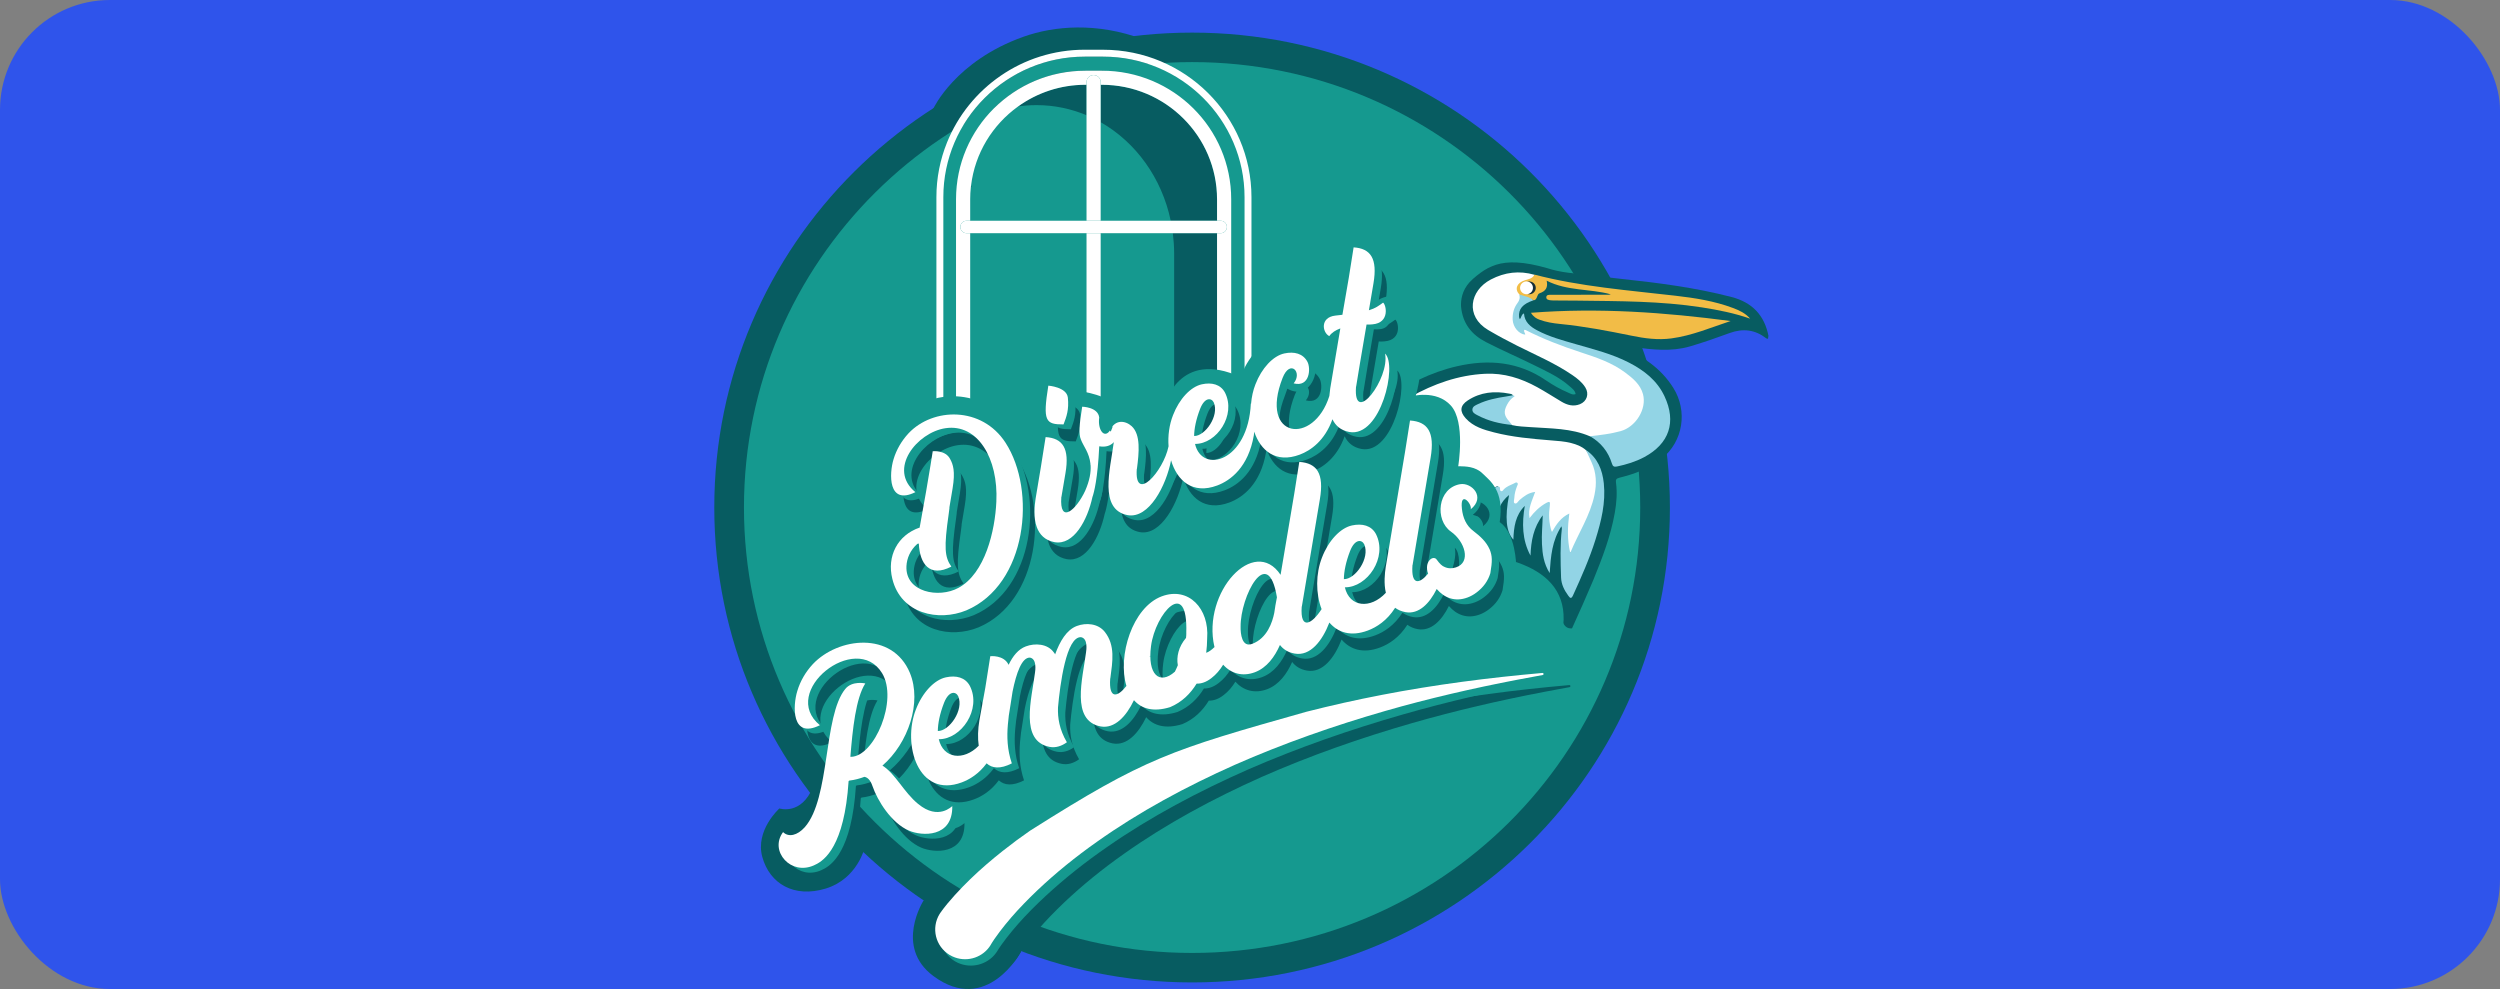 <svg width="182" height="72" viewBox="0 0 182 72" fill="none" xmlns="http://www.w3.org/2000/svg">
<rect x="0" y="0" width="182" height="72" fill="#808080" stroke="none"/>
<rect width="182" height="72" rx="8" fill="#2F54EB"/>
<path d="M86.784 71.521C105.995 71.521 121.569 56.042 121.569 36.947C121.569 17.853 105.995 2.374 86.784 2.374C67.573 2.374 52 17.853 52 36.947C52 56.042 67.573 71.521 86.784 71.521Z" fill="#075C61"/>
<path d="M67.948 7.904C67.948 7.904 69.539 4.439 74.516 2.672C76.745 1.881 79.849 1.612 83.192 2.852L83.48 3.893L67.948 8.679" fill="#075C61"/>
<path d="M62.962 61.682C62.962 61.682 62.429 63.978 60.118 64.685C57.807 65.392 56.029 64.332 55.496 62.388C54.963 60.445 56.74 58.855 56.74 58.855C56.74 58.855 58.34 59.385 59.186 57.288C59.771 55.837 62.962 61.682 62.962 61.682Z" fill="#075C61"/>
<path d="M86.784 69.374C104.802 69.374 119.409 54.856 119.409 36.947C119.409 19.038 104.802 4.52 86.784 4.52C68.766 4.52 54.16 19.038 54.16 36.947C54.16 54.856 68.766 69.374 86.784 69.374Z" fill="#15998F"/>
<path d="M70.691 13.518C70.687 13.554 70.68 13.589 70.677 13.624C70.696 13.601 70.714 13.58 70.733 13.557C70.717 13.543 70.705 13.531 70.689 13.517L70.691 13.518Z" fill="#075C61"/>
<path d="M68.149 26.203C68.149 26.203 68.161 26.203 68.168 26.203V14.497C68.158 14.688 68.153 14.88 68.151 15.073C68.151 15.098 68.149 15.122 68.149 15.147V26.203Z" fill="#15998F"/>
<path d="M80.309 4.123H78.969C73.293 4.123 68.675 8.713 68.675 14.354V26.271C68.999 26.332 69.599 14.508 69.599 14.508C69.599 9.338 73.816 5.147 79.017 5.147H80.215C85.416 5.147 89.632 9.338 89.632 14.508V15.946V23.232C90.002 23.368 90.327 23.562 90.603 23.81V20.244C90.596 20.235 90.588 20.227 90.583 20.218C90.196 19.663 89.909 19.062 89.757 18.4C89.719 18.237 89.728 18.167 89.924 18.142C90.149 18.114 90.377 18.085 90.603 18.057V14.356C90.603 8.714 85.985 4.124 80.309 4.124V4.123Z" fill="#15998F"/>
<path d="M91.107 14.497V17.99H91.127V15.145C91.127 14.928 91.12 14.711 91.107 14.497Z" fill="#15998F"/>
<path d="M91.107 19.426V19.435C91.115 19.446 91.122 19.454 91.127 19.463V19.456C91.12 19.446 91.113 19.437 91.107 19.426Z" fill="#15998F"/>
<path d="M80.309 3.619H78.969C74.429 3.619 70.538 6.419 68.943 10.372C68.446 11.603 68.17 12.946 68.17 14.354V33.272H68.675V14.354C68.675 8.713 73.293 4.123 78.969 4.123H80.309C85.984 4.123 90.603 8.713 90.603 14.354V33.272C90.603 33.272 91.047 33.267 91.107 33.272V14.354C91.107 8.435 86.264 3.621 80.311 3.621L80.309 3.619Z" fill="white"/>
<path d="M75.462 7.653C76.745 7.653 77.972 7.916 79.099 8.389V6.17H79.015C77.186 6.17 75.492 6.757 74.112 7.75C74.553 7.686 75.003 7.653 75.462 7.653Z" fill="#075C61"/>
<path d="M85.231 16.071H88.599V14.508C88.599 9.912 84.838 6.172 80.213 6.172H80.129V8.898C82.682 10.351 84.579 12.955 85.229 16.071H85.231Z" fill="#075C61"/>
<path d="M88.599 16.977H85.382C85.442 17.46 85.478 17.951 85.478 18.451V33.27C85.478 33.27 88.493 33.264 88.599 33.27V16.977Z" fill="#075C61"/>
<path d="M70.63 33.272V16.978H70.369C70.117 16.978 69.912 16.774 69.912 16.523C69.912 16.273 70.117 16.07 70.369 16.07H70.63V14.506C70.63 14.207 70.646 13.914 70.678 13.624C70.682 13.589 70.687 13.554 70.692 13.518C70.975 11.149 72.26 9.084 74.114 7.752C75.494 6.759 77.188 6.172 79.017 6.172H79.1V5.976C79.1 5.693 79.331 5.464 79.616 5.464C79.9 5.464 80.131 5.693 80.131 5.976V6.172H80.215C84.838 6.172 88.601 9.911 88.601 14.508V16.071H88.862C89.115 16.071 89.319 16.274 89.319 16.525C89.319 16.776 89.115 16.979 88.862 16.979H88.601V33.274H89.632V14.508C89.632 9.338 85.416 5.147 80.215 5.147H79.017C73.816 5.147 69.599 9.338 69.599 14.508V33.272H70.63Z" fill="white"/>
<path d="M79.099 16.071H80.129V5.976C80.129 5.693 79.898 5.464 79.614 5.464C79.33 5.464 79.099 5.693 79.099 5.976V16.071Z" fill="white"/>
<path d="M80.129 16.977H79.099V33.272H80.129V16.977Z" fill="white"/>
<path d="M74.688 16.978H88.862C89.115 16.978 89.319 16.774 89.319 16.523C89.319 16.273 89.115 16.07 88.862 16.07H70.369C70.117 16.07 69.912 16.273 69.912 16.523C69.912 16.774 70.117 16.978 70.369 16.978H74.688Z" fill="white"/>
<path d="M66.325 29.857C66.325 29.857 68.673 27.855 71.949 29.486C75.225 31.117 74.998 31.424 74.998 31.424L78.295 28.428C78.295 28.428 80.168 28.601 81.164 29.417C82.159 30.233 84.783 29.486 84.783 29.486C84.783 29.486 85.848 25.38 90.313 27.454C90.313 27.454 91.314 24.338 93.845 24.636C96.376 24.935 91.395 38.32 91.395 38.32L60.568 42.749L66.322 29.857H66.325Z" fill="#15998F"/>
<path d="M126.061 21.624C123.419 20.935 120.719 20.592 118.01 20.301C116.734 20.163 115.459 20.015 114.187 19.857C113.901 19.822 113.618 19.774 113.334 19.711C113.207 19.686 113.085 19.656 112.969 19.621C112.95 19.615 112.932 19.61 112.912 19.603C112.827 19.58 112.742 19.553 112.655 19.527C110.898 19.022 109.773 19.006 108.913 19.274C108.707 19.343 108.508 19.426 108.316 19.523C107.925 19.73 107.58 19.999 107.23 20.304C107.187 20.347 107.144 20.389 107.102 20.433C107.07 20.467 107.036 20.499 106.998 20.529C106.423 21.158 106.341 21.859 106.364 22.31C106.474 23.561 107.15 24.375 108.182 24.905C109.323 25.492 110.504 26.002 111.656 26.571C112.573 27.023 113.511 27.446 114.288 28.136C114.457 28.287 114.661 28.421 114.706 28.688C114.491 28.771 114.322 28.651 114.151 28.578C113.589 28.338 113.056 28.038 112.553 27.695C110.557 26.329 108.383 26.135 106.071 26.663C104.145 27.103 102.425 27.995 100.8 29.09C99.04 30.276 97.325 31.527 95.571 32.719L95.549 32.735C92.376 35.081 89.735 36.405 87.936 37.133C87.545 37.299 87.149 37.454 86.745 37.596C86.553 37.663 86.356 37.714 86.153 37.763C85.636 37.915 85.357 37.967 85.357 37.967C85.368 37.975 85.38 37.984 85.391 37.995C85.618 38.175 86.991 39.203 88.733 39.244C89.125 39.24 89.529 39.193 89.941 39.104C89.947 39.15 89.956 39.177 89.95 39.198C89.939 39.237 89.927 39.278 89.915 39.316C89.959 39.52 90.251 39.776 91.516 39.649C91.742 39.596 91.98 39.576 92.215 39.553C92.24 39.551 92.259 39.557 92.277 39.567C92.414 39.652 92.561 39.718 92.723 39.723C92.903 39.728 93.144 39.71 93.47 39.654C93.567 39.617 93.669 39.596 93.774 39.594C93.825 39.594 93.879 39.597 93.934 39.608C94.677 39.751 95.427 39.76 96.179 39.666C96.387 39.64 96.475 39.691 96.529 39.903C96.641 40.362 96.879 40.746 97.318 40.959C97.467 41.032 97.501 41.172 97.572 41.292C97.83 41.724 98.098 42.14 98.672 42.168C98.784 42.173 98.811 42.269 98.863 42.341C99.108 42.694 99.4 42.968 99.862 43C100.151 43.02 100.114 43.318 100.224 43.489C100.528 43.866 100.836 44.235 101.365 44.285C101.54 44.3 101.534 44.459 101.584 44.571C101.739 44.931 101.915 45.272 102.258 45.475C102.311 45.424 102.366 45.371 102.421 45.318C102.795 43.666 103.367 42.088 104.22 40.618C104.396 40.316 104.583 40.018 104.91 39.71C104.161 41.403 103.426 43.039 103.013 44.769C103.626 44.212 104.291 43.647 104.979 43.126C105.575 41.954 106.204 40.804 107.006 39.756C107.098 39.636 107.164 39.486 107.4 39.38C107.128 39.873 106.892 40.297 106.659 40.723C106.311 41.361 105.969 42.002 105.637 42.647C106.485 42.057 107.35 41.562 108.172 41.263C108.33 41.03 108.49 40.799 108.655 40.569C108.707 40.599 108.687 40.589 108.739 40.62C108.68 40.737 108.623 40.853 108.564 40.97C108.531 41.035 108.497 41.101 108.463 41.166C109.386 40.882 110.241 40.866 110.945 41.272C114.162 43.129 113.133 45.852 114.443 45.746C114.976 44.571 115.504 43.392 116.003 42.202C116.649 40.618 117.258 39.025 117.557 37.332C117.685 36.606 117.744 35.877 117.644 35.145C117.614 34.924 117.655 34.838 117.893 34.778C118.999 34.502 120.065 34.119 120.973 33.391C122.536 32.14 122.879 29.924 121.814 28.232C120.908 26.792 119.583 25.912 118.053 25.294C117.948 25.251 117.831 25.241 117.719 25.214L117.745 25.11C118.158 25.168 118.572 25.228 118.984 25.281C120.325 25.456 121.672 25.61 123 25.227C123.988 24.942 124.959 24.594 125.927 24.242C126.9 23.889 127.781 24.004 128.592 24.635C128.805 24.744 128.675 24.508 128.748 24.476C128.458 22.944 127.55 22.013 126.061 21.624Z" fill="#075C61"/>
<path d="M100.496 37.044C100.532 36.048 101.129 35.377 101.799 34.725L100.948 35.122C100.56 35.384 100.153 35.613 99.803 35.931C99.727 36.002 99.639 36.064 99.524 36.03C99.671 35.186 100.221 34.622 100.891 34.101C100.324 34.159 100.297 34.172 99.433 34.801C99.236 34.838 99.049 34.96 98.84 34.873C98.973 34.147 99.494 33.679 100.02 33.154C99.316 33.233 98.774 33.525 98.434 34.069C98.207 34.433 97.917 34.67 97.578 34.891C97.051 35.232 96.555 35.62 96.02 35.945C95.681 36.152 95.35 36.571 94.87 36.147C94.792 36.078 94.627 36.263 94.581 36.408C94.522 36.592 94.556 36.751 94.753 36.827C94.954 36.905 95.164 36.871 95.368 36.838C95.702 36.783 96.015 36.654 96.337 36.528C95.912 37.087 95.357 37.458 94.698 37.675C94.536 37.728 94.486 37.603 94.522 37.467C94.554 37.345 94.618 37.23 94.691 37.062C94.318 37.212 93.98 37.355 93.637 37.486C93.422 37.567 93.18 37.694 92.992 37.472C92.874 37.334 93.137 36.929 93.406 36.794C93.763 36.611 94.126 36.437 94.415 36.027C94.042 36.157 93.736 36.267 93.429 36.371C93.191 36.451 92.936 36.518 92.707 36.41C92.531 36.327 92.448 36.35 92.375 36.514C92.302 36.677 92.407 36.767 92.52 36.829C92.617 36.884 92.734 36.901 92.899 36.956C92.387 37.235 91.897 37.456 91.347 37.664C91.409 37.357 91.609 37.164 91.779 36.853C90.96 37.156 90.219 37.459 89.305 37.47C90.039 37.053 90.686 36.686 91.333 36.32C93.431 35.14 95.421 33.79 97.398 32.419C99.138 31.212 100.83 29.933 102.679 28.896C104.371 27.946 106.163 27.308 108.116 27.211C109.489 27.143 110.731 27.539 111.908 28.186C112.509 28.516 113.086 28.891 113.677 29.242C114.094 29.49 114.535 29.617 115.013 29.428C115.532 29.221 115.705 28.674 115.41 28.202C115.17 27.818 114.825 27.548 114.459 27.299C113.198 26.439 111.798 25.845 110.443 25.165C109.725 24.804 109.016 24.426 108.324 24.015C106.659 23.022 106.986 21.158 108.534 20.347C109.555 19.813 110.607 19.688 111.705 20.002C111.721 20.288 111.501 20.359 111.3 20.444C111.193 20.488 111.076 20.493 110.969 20.545C110.548 20.746 110.461 20.985 110.667 21.407C110.795 21.697 110.667 21.935 110.521 22.181C110.207 22.707 110.088 23.251 110.42 23.817C110.493 23.942 110.584 24.053 110.699 24.14C110.753 24.181 110.833 24.267 110.868 24.124C110.941 23.824 111.113 23.972 111.254 24.036C112.532 24.608 113.821 25.152 115.159 25.575C116.286 25.93 117.402 26.327 118.367 27.043C118.714 27.299 119.022 27.592 119.302 27.921C119.722 28.414 119.829 28.984 119.775 29.608C119.756 29.834 119.69 30.057 119.55 30.232C119.061 30.84 118.545 31.412 117.724 31.569C117.073 31.693 116.434 31.896 115.762 31.769C114.375 31.166 112.886 31.202 111.419 31.094C110.969 31.06 110.516 31.052 110.074 30.947C109.181 30.405 109.363 29.631 109.93 28.998C109.997 28.924 110.12 28.908 110.141 28.788C110.088 28.674 109.97 28.674 109.876 28.656C108.811 28.449 107.782 28.539 106.849 29.154C106.284 29.529 106.252 29.954 106.71 30.46C107.261 31.067 108.015 31.285 108.769 31.479C110.114 31.825 111.497 31.944 112.878 32.057C113.382 32.097 113.886 32.126 114.379 32.253C114.77 32.354 115.145 32.491 115.452 32.769C116.229 33.758 116.418 34.882 116.165 36.101C115.987 36.956 115.63 37.749 115.25 38.528C115.008 39.025 114.732 39.504 114.533 40.02C114.492 40.126 114.434 40.258 114.288 40.232C114.164 40.209 114.165 40.076 114.146 39.977C114.011 39.304 114.023 38.622 114.077 37.94C114.084 37.85 114.105 37.758 114.093 37.618C113.73 37.815 113.506 38.104 113.298 38.415C113.214 38.541 113.166 38.76 112.992 38.733C112.777 38.702 112.777 38.467 112.743 38.29C112.658 37.862 112.672 37.429 112.69 36.997C112.694 36.912 112.761 36.799 112.649 36.751C112.559 36.71 112.477 36.79 112.404 36.843C112.109 37.062 111.835 37.306 111.592 37.583C111.519 37.666 111.465 37.825 111.327 37.762C111.209 37.709 111.232 37.56 111.227 37.442C111.208 37.039 111.32 36.663 111.471 36.295C111.504 36.212 111.556 36.131 111.52 35.975C111.186 36.099 110.909 36.288 110.655 36.525C110.543 36.629 110.44 36.8 110.264 36.725C110.07 36.642 110.129 36.44 110.132 36.272C110.141 35.958 110.25 35.659 110.333 35.304C110.024 35.391 109.793 35.518 109.574 35.686C109.258 35.931 109.13 35.873 109.082 35.472C109.043 35.149 108.257 36.05 108.287 35.719C108.004 35.705 108.136 35.258 107.932 35.366C107.64 35.52 107.407 35.168 107.398 34.836C107.393 34.664 107.183 34.827 107.221 34.659C107.261 34.474 107.228 34.4 107.043 34.483C106.805 34.589 107.414 34.039 107.233 34.248C107.039 34.474 106.92 34.438 106.828 34.159C106.75 33.922 106.518 34.378 106.51 34.127C106.504 33.938 106.316 34.233 106.154 34.304C105.944 34.394 105.765 34.304 105.621 34.481C105.534 34.589 105.736 33.97 105.587 33.905C105.409 33.827 105.516 33.629 105.523 33.483C105.528 33.364 105.575 33.253 105.585 33.099C105.397 33.135 105.294 33.322 105.12 33.345C104.583 33.709 104.412 34.279 104.265 34.864C103.347 35.336 102.697 36.089 102.124 36.926C102.055 37.028 101.988 37.207 101.801 37.071C102.073 36.232 102.587 35.548 103.198 34.894C102.643 35.05 102.437 35.209 101.573 36.126C101.312 36.361 101.083 36.629 100.818 36.862C100.722 36.945 100.647 37.067 100.494 37.051L100.496 37.044Z" fill="white"/>
<path d="M105.123 33.338C105.143 33.219 105.246 33.166 105.322 33.105C105.441 33.007 105.582 32.937 105.758 32.827C105.722 33.198 105.255 34.233 105.269 34.652C105.555 34.283 105.568 34.433 105.98 34.299C106.184 34.232 107.071 33.878 107.046 34.122C107.011 34.481 106.886 33.967 107.004 34.414C107.228 33.933 106.147 34.825 106.513 34.652C106.726 34.551 107.455 34.585 107.402 34.829C107.338 35.12 107.855 34.825 107.935 35.182C108.291 35.025 107.692 35.682 108.113 35.712C108.102 36.092 109.13 35.122 109.199 35.521C109.213 35.606 109.171 35.721 109.286 35.756C109.377 35.783 109.419 35.688 109.469 35.635C109.674 35.415 109.947 35.32 110.207 35.2C110.285 35.165 110.372 35.08 110.456 35.15C110.545 35.225 110.468 35.324 110.438 35.401C110.333 35.672 110.257 35.947 110.244 36.24C110.239 36.382 110.15 36.587 110.273 36.643C110.424 36.712 110.511 36.497 110.623 36.401C110.939 36.135 111.257 35.87 111.762 35.811C111.535 36.454 111.217 37.034 111.352 37.719C111.695 37.26 112.087 36.877 112.58 36.606C112.807 36.481 112.864 36.525 112.827 36.795C112.74 37.431 112.745 38.066 112.976 38.74C113.303 38.168 113.632 37.672 114.245 37.385C114.121 38.346 114.084 39.263 114.313 40.253C114.919 38.792 115.769 37.521 116.078 36.027C116.247 35.218 116.22 34.412 115.863 33.647C115.724 33.352 115.591 33.055 115.454 32.758C116.309 33.332 116.652 34.198 116.757 35.181C116.906 36.592 116.57 37.944 116.154 39.276C115.719 40.672 115.125 42.004 114.521 43.332C114.395 43.608 114.311 43.562 114.173 43.369C113.885 42.974 113.666 42.557 113.646 42.046C113.604 40.857 113.572 39.668 113.703 38.481C113.707 38.449 113.691 38.414 113.671 38.315C112.982 39.364 112.9 40.505 112.815 41.719C112.384 41.032 112.29 40.334 112.255 39.617C112.219 38.917 112.297 38.221 112.31 37.518C111.643 38.384 111.456 39.387 111.421 40.449C110.804 39.304 110.792 38.087 111.005 36.829C110.317 37.509 110.205 38.378 110.173 39.285C109.643 38.707 109.544 37.673 109.86 36.037C109.215 36.55 108.995 37.23 108.884 37.977C108.506 37.484 108.447 36.831 108.637 35.223C108.003 35.705 107.814 36.368 107.708 37.083C107.354 36.189 107.436 35.297 107.757 34.348C107.169 34.774 106.974 35.325 106.968 35.953C106.966 36.218 106.906 36.438 106.689 36.659C106.149 35.795 106.211 34.87 106.35 33.931C105.969 34.089 105.676 34.571 105.55 35.219C105.52 35.377 105.56 35.567 105.36 35.663C105.269 35.705 105.219 35.852 105.107 35.82C104.983 35.786 105.029 35.64 105.013 35.548C104.887 34.806 104.937 34.067 105.125 33.336L105.123 33.338Z" fill="#92D4E5"/>
<path d="M115.765 31.758C116.51 31.672 117.255 31.587 117.983 31.386C119.08 31.082 119.905 29.774 119.608 28.689C119.418 27.991 118.878 27.543 118.325 27.129C117.354 26.401 116.22 26.02 115.086 25.651C113.707 25.2 112.356 24.686 111.062 24.025C111.04 24.015 111.012 24.016 110.973 24.009C110.891 24.143 111.051 24.241 111.03 24.363C110.564 24.311 110.152 23.82 110.123 23.28C110.1 22.833 110.203 22.417 110.475 22.059C110.625 21.863 110.671 21.665 110.598 21.435C111.019 21.391 111.385 21.483 111.631 21.864C110.85 22.128 110.534 22.495 110.589 23.084C110.594 23.133 110.623 23.179 110.644 23.237C110.769 23.105 110.747 22.893 110.946 22.817C110.987 23.446 111.407 23.781 111.899 24.045C112.786 24.52 113.755 24.776 114.713 25.053C116.034 25.435 117.372 25.767 118.6 26.403C119.69 26.965 120.636 27.697 121.176 28.848C122.054 30.719 121.528 32.297 119.704 33.276C119.077 33.612 118.408 33.815 117.717 33.961C117.505 34.005 117.411 33.954 117.349 33.751C117.08 32.878 116.547 32.216 115.76 31.765L115.765 31.758Z" fill="#92D4E5"/>
<path d="M111.451 22.771C116.391 22.386 121.192 22.741 125.988 23.37C124.557 23.845 123.169 24.437 121.674 24.636C120.693 24.767 119.731 24.636 118.775 24.439C117.045 24.085 115.314 23.755 113.554 23.582C113.051 23.532 112.55 23.451 112.072 23.273C111.855 23.191 111.654 23.089 111.451 22.769V22.771Z" fill="#F2BC47"/>
<path d="M111.632 21.859C111.341 21.589 110.946 21.568 110.6 21.43C110.248 21.039 110.422 20.589 111.007 20.405C111.275 20.32 111.568 20.292 111.709 19.992C115.074 20.872 118.533 21.129 121.972 21.529C123.393 21.693 124.804 21.914 126.15 22.417C126.617 22.592 127.07 22.799 127.408 23.198C126.265 22.796 125.088 22.564 123.899 22.378C120.902 21.912 117.877 21.926 114.853 21.886C114.309 21.878 113.764 21.878 113.22 21.875C113.117 21.875 113.012 21.875 112.909 21.864C112.754 21.847 112.559 21.824 112.571 21.628C112.583 21.451 112.775 21.46 112.918 21.46C114.279 21.46 115.641 21.46 117.002 21.458C117.089 21.458 117.177 21.456 117.267 21.428C115.747 21.006 114.101 21.202 112.596 20.432C112.717 20.948 112.498 21.209 112.091 21.345C111.976 21.384 111.951 21.479 111.91 21.578C111.858 21.704 111.814 21.859 111.629 21.859H111.632Z" fill="#F2BD46"/>
<path d="M110.145 28.778C110.278 28.825 110.285 28.838 110.226 28.875C109.999 29.02 109.841 29.225 109.716 29.458C109.453 29.953 109.491 30.253 109.86 30.663C109.937 30.749 110.004 30.843 110.077 30.935C109.194 30.852 108.342 30.649 107.555 30.228C107.39 30.14 107.18 30.044 107.19 29.815C107.201 29.587 107.413 29.509 107.587 29.424C108.241 29.112 108.94 28.97 109.647 28.864C109.814 28.84 109.978 28.806 110.145 28.776V28.778Z" fill="#91D3E4"/>
<path d="M105.486 36.138C105.64 36.604 105.758 37.048 106.094 37.377C106.206 37.486 106.14 37.562 106.067 37.638C105.637 38.099 105.157 38.498 104.608 38.806C104.428 38.907 104.304 38.894 104.336 38.638C104.453 37.689 104.855 36.875 105.486 36.136V36.138Z" fill="#92D2E3"/>
<path d="M104.279 35.467C104.318 35.633 104.314 35.751 104.369 35.829C104.666 36.249 104.517 36.583 104.249 36.967C103.934 37.415 103.715 37.929 103.641 38.488C103.623 38.615 103.641 38.758 103.443 38.76C103.274 38.76 103.13 38.725 103.063 38.555C102.981 38.355 102.999 38.143 103.035 37.937C103.198 37.007 103.635 36.216 104.281 35.467H104.279Z" fill="#93D3E3"/>
<path d="M101.805 37.064C102.014 37.101 102.018 36.898 102.084 36.797C102.508 36.149 103.026 35.587 103.632 35.11C103.818 34.963 104.021 34.852 104.268 34.859C104.318 35.048 104.245 35.173 104.089 35.29C103.072 36.05 102.434 37.055 102.189 38.302C102.126 38.618 101.993 38.544 101.833 38.419C101.655 38.279 101.604 38.078 101.62 37.859C101.641 37.585 101.669 37.313 101.805 37.066V37.064Z" fill="#93D2E3"/>
<path d="M98.191 38.94C97.974 39.426 97.821 39.94 97.626 40.477C97.137 39.772 98.082 38.02 98.984 37.426" fill="#15998F"/>
<path d="M99.524 36.029C99.924 35.606 100.402 35.309 100.948 35.122C100.299 35.659 99.878 36.331 99.762 37.256C99.408 36.85 99.378 36.46 99.526 36.029H99.524Z" fill="#94D1E2"/>
<path d="M100.496 37.044C100.832 36.709 101.115 36.309 101.575 36.12C101.268 36.622 100.976 37.131 100.934 37.737C100.921 37.921 100.838 37.887 100.734 37.827C100.416 37.643 100.431 37.352 100.498 37.046L100.496 37.044Z" fill="#93D0E0"/>
<path d="M98.841 34.871C99.033 34.794 99.222 34.681 99.435 34.801L98.849 35.64C98.761 35.375 98.733 35.126 98.841 34.871Z" fill="#93CEDD"/>
<path d="M111.787 21.083C111.857 20.835 111.711 20.577 111.462 20.508C111.212 20.438 110.953 20.582 110.883 20.831C110.812 21.079 110.958 21.336 111.207 21.406C111.457 21.476 111.716 21.331 111.787 21.083Z" fill="#162E37"/>
<path d="M111.582 21.081C111.652 20.832 111.507 20.575 111.257 20.505C111.007 20.435 110.748 20.58 110.678 20.828C110.608 21.076 110.753 21.334 111.003 21.403C111.253 21.473 111.512 21.329 111.582 21.081Z" fill="white"/>
<path d="M92.442 41.599C92.442 41.599 114.736 36.481 113.805 45.528L99.129 54.369L92.441 41.597L92.442 41.599Z" fill="#15998F"/>
<path d="M110.376 41.161C110.376 41.161 110.358 38.829 109.179 38.007C109.535 35.71 108.454 34.99 107.935 34.474C107.416 33.958 106.691 33.944 106.158 33.944C106.158 33.944 106.7 30.719 105.624 29.527C104.549 28.334 102.725 28.857 102.725 28.857L102.958 29.174C102.958 29.174 104.229 25.541 102.526 24.089C100.823 22.637 79.689 37.945 79.689 37.945L92.115 61.505L113.801 51.434L110.376 41.161Z" fill="#15998F"/>
<path d="M70.07 34.675C69.731 33.979 68.792 34.087 68.792 34.087L68.63 35.101L68.312 36.997L67.871 39.463C67.857 39.525 67.843 39.587 67.845 39.642C66.227 40.191 65.438 41.739 65.852 43.382C66.48 45.935 69.217 46.502 71.238 45.671C75.666 43.792 76.357 36.963 74.093 33.468C72.367 30.801 68.808 30.898 67.034 32.778C66.526 33.324 66.149 33.97 65.941 34.664C65.619 35.702 65.514 38.062 67.528 37.066C65.484 35.398 67.651 32.716 69.72 32.41C72.054 32.06 73.579 34.597 73.422 37.762C73.33 39.855 72.614 42.986 70.659 44.035C69.238 44.809 66.789 44.359 66.878 42.456C66.906 41.883 67.151 41.286 67.674 40.829L67.779 40.807C67.846 42.279 68.556 43.306 70.147 42.486C69.658 41.79 69.603 41.099 69.955 38.647C70.011 38.251 70.013 38.157 70.004 38.18L70.235 36.802C70.449 35.525 70.262 35.034 70.07 34.675Z" fill="#075C61"/>
<path d="M78.314 32.135C78.533 31.567 78.72 31.066 78.629 30.182C78.544 29.41 77.207 29.311 77.207 29.311C76.793 31.9 76.997 32.14 78.314 32.135Z" fill="#075C61"/>
<path d="M77.662 40.707C79.061 40.956 80.056 39.099 80.419 37.419C80.534 37.096 80.801 36.094 80.913 33.728C81.397 33.809 81.742 33.681 81.983 33.421C81.962 33.467 81.965 33.522 81.955 33.544C81.724 35.371 80.867 38.331 82.979 38.739C84.539 39.018 85.785 36.592 86.143 34.748C86.573 36.216 87.701 37.255 89.504 36.58C90.476 36.216 91.767 35.248 92.168 32.926C92.177 32.836 92.186 32.748 92.195 32.663C92.659 34.046 93.77 34.984 95.507 34.336C96.314 34.034 97.336 33.315 97.89 31.758C98.098 32.196 98.464 32.562 99.119 32.686C101.42 33.097 102.635 27.797 101.721 26.977C102.085 28.787 99.394 32.32 99.606 29.396L99.616 29.373C99.673 28.977 100.046 26.779 100.373 24.861C100.564 24.864 100.713 24.864 100.802 24.85C102.098 24.741 101.801 23.41 101.577 23.269C101.252 23.502 101.035 23.677 100.544 23.824L100.877 21.866C101.186 20.048 100.667 19.324 99.431 19.244L99.081 21.453L98.615 24.152L98.111 24.211C96.973 24.336 97.149 25.449 97.661 25.707C97.83 25.456 98.118 25.274 98.464 25.145L97.728 29.518C97.705 29.668 97.682 29.857 97.666 30.062C96.523 33.703 92.531 33.181 94.259 28.756C94.801 27.355 95.738 28.334 95.066 29.147C96.255 29.451 96.323 28.041 96.07 27.575C95.745 26.967 95.103 26.813 94.39 26.967C93.573 27.142 92.741 28.032 92.286 29.214C92.112 29.654 92.007 30.14 91.966 30.631C91.96 30.626 91.955 30.619 91.95 30.613C91.751 34.861 88.4 35.758 87.886 33.555C89.47 33.562 90.896 31.456 90.069 29.82C89.744 29.212 89.102 29.059 88.389 29.212C87.572 29.387 86.74 30.278 86.285 31.46C86.011 32.154 85.903 32.958 85.96 33.726C85.581 35.578 83.466 37.891 83.647 35.384L83.658 35.361C83.812 34.181 83.942 32.878 83.277 32.265C82.815 31.84 82.07 31.762 81.72 32.53C81.306 33.228 80.783 32.544 80.911 31.635C80.826 30.863 79.671 30.845 79.671 30.845C79.465 32.138 79.408 32.834 79.573 33.221L79.585 33.255C79.754 33.702 80.19 34.195 80.275 35.013C80.272 35.009 80.27 35.005 80.266 35.002C80.275 35.044 80.28 35.09 80.286 35.135C80.314 35.62 80.218 36.216 79.886 36.974C79.221 38.398 78.007 39.421 78.153 37.421L78.163 37.398L78.455 35.679C78.764 33.861 78.245 33.136 77.01 33.057L76.659 35.265L76.279 37.541C76.203 38.037 76.11 38.933 76.37 39.622C76.562 40.131 76.937 40.571 77.666 40.709L77.662 40.707ZM88.258 30.998C88.594 30.143 89.079 30.186 89.25 30.534C89.671 31.498 88.619 32.997 87.821 32.977C87.828 32.451 87.954 31.787 88.258 30.998Z" fill="#075C61"/>
<path d="M67.733 59.767C66.688 58.915 66.08 57.569 65.13 56.972C67.002 55.358 68.021 52.374 67.128 50.223C65.854 47.164 61.906 47.631 60.066 49.581C59.538 50.148 59.147 50.818 58.932 51.541C58.598 52.618 58.49 55.067 60.578 54.032C57.585 51.597 63.207 47.145 65.104 50.242C66.289 52.187 64.549 56.314 62.837 56.334L62.797 56.33C62.956 54.328 63.195 52.063 63.883 50.991C63.883 50.991 62.919 50.769 62.416 51.403C60.82 53.38 61.337 59.343 59.48 61.454C58.931 62.067 58.299 62.206 57.896 61.812C57.379 62.512 57.524 63.311 58.02 63.844C58.514 64.378 59.323 64.6 60.143 64.235C60.678 63.996 62.153 63.249 62.596 58.947L62.667 58.104C62.678 58.081 62.711 58.067 62.729 58.062C63.104 58.019 63.476 57.919 63.819 57.79C64.028 57.828 64.249 57.998 64.405 58.463C64.764 59.514 65.776 61.155 67.059 61.705C67.996 62.113 70.251 62.24 70.214 59.922C70.207 59.904 69.213 60.996 67.731 59.763L67.733 59.767Z" fill="#075C61"/>
<path d="M109.329 41.219C109.082 40.67 108.662 40.285 108.166 39.905C107.624 39.505 107.382 38.917 107.316 38.279C107.158 36.882 108.084 37.935 107.955 38.313C109.067 37.431 108.029 36.343 107.185 36.484C105.535 36.77 105.324 39.103 106.518 39.938C107.53 40.648 108.011 42.177 106.879 42.542C106.597 42.634 106.312 42.636 106.044 42.505C106.316 41.334 106.294 40.221 105.91 39.877C106.033 40.488 105.82 41.286 105.486 41.982C105.24 41.613 105.027 41.058 104.865 40.267C104.512 41.067 104.538 42.108 104.853 42.996C104.236 43.747 103.607 43.889 103.715 42.387L103.726 42.364L105.036 34.571C105.358 32.684 104.819 31.933 103.537 31.85L103.175 34.142L101.771 42.512C101.701 42.961 101.619 43.728 101.779 44.391C100.658 45.599 99.135 45.447 98.795 43.995C101.362 44.369 101.918 41.816 101.06 40.118C100.724 39.488 100.057 39.329 99.316 39.488C98.466 39.67 97.604 40.594 97.131 41.82C96.669 42.989 96.665 44.452 97.101 45.581C96.408 46.668 95.526 47.159 95.654 45.403L95.665 45.38L96.975 37.587C97.296 35.7 96.758 34.949 95.476 34.864L95.114 37.156L94.115 43.085C92.204 40.207 88.393 44.332 89.292 48.307C89.296 48.32 89.299 48.332 89.301 48.344C89.099 48.548 88.889 48.696 88.7 48.761C88.745 48.415 88.766 48.056 88.77 47.707C88.937 45.565 87.431 43.915 85.463 44.65C83.327 45.449 82.232 49.002 82.891 51.173C82.264 51.986 81.599 52.182 81.711 50.638L81.722 50.615C81.884 49.389 82.088 48.224 81.326 47.247C80.833 46.617 79.95 46.556 79.283 46.807C78.529 47.088 78.048 47.929 77.701 48.874C77.681 48.823 77.646 48.779 77.609 48.735C77.15 48.09 76.233 48.044 75.566 48.295C75.019 48.5 74.621 48.998 74.315 49.638L74.308 49.62C73.956 48.898 72.982 49.009 72.982 49.009L72.619 51.3L72.189 53.675C72.079 54.327 72.057 54.975 72.141 55.528C71.028 56.65 69.564 56.472 69.233 55.053C71.675 55.502 72.356 52.874 71.498 51.177C71.162 50.546 70.495 50.387 69.754 50.546C68.904 50.728 68.042 51.652 67.569 52.878C66.561 55.429 67.726 59.383 70.911 58.192C71.481 57.979 72.159 57.563 72.713 56.807C73.112 57.175 73.71 57.24 74.549 56.811C74.21 55.811 74.185 54.869 74.262 53.986L74.329 53.339C74.42 52.703 74.532 52.118 74.603 51.587C74.875 50.242 75.276 49.081 75.874 49.111C76.38 49.212 76.263 50.033 76.235 50.219C75.995 52.115 75.106 55.185 77.298 55.609C77.74 55.696 78.176 55.553 78.558 55.274C78.007 54.334 77.882 53.487 77.911 52.738C78.06 51.071 78.512 47.562 79.591 47.624C80.097 47.724 79.98 48.546 79.951 48.731C79.712 50.627 78.823 53.698 81.014 54.122C82.037 54.304 82.881 53.387 83.441 52.21C83.986 52.832 84.847 53.095 86.072 52.717C86.932 52.357 87.556 51.735 88.002 51.005C88.338 51.016 88.704 50.898 89.081 50.602C89.422 50.343 89.707 50.005 89.936 49.627C90.499 50.261 91.329 50.518 92.241 50.177C93.114 49.85 93.692 49.051 94.069 48.191C94.3 48.493 94.644 48.733 95.146 48.818C96.278 49.021 97.156 47.892 97.666 46.558C98.285 47.279 99.222 47.606 100.469 47.138C101.106 46.901 101.87 46.413 102.455 45.484C102.654 45.631 102.899 45.744 103.209 45.802C104.174 45.975 104.954 45.18 105.48 44.115C106.028 44.755 106.805 45.08 107.729 44.733C107.935 44.657 108.179 44.526 108.374 44.375C108.891 43.988 109.22 43.514 109.385 42.967C109.535 42.072 109.535 41.719 109.33 41.219H109.329ZM69.615 52.401C69.963 51.514 70.468 51.558 70.644 51.919C71.082 52.92 69.835 53.576 69.007 53.556C69.014 53.011 69.299 53.219 69.615 52.401ZM87.252 47.32C87.257 47.435 87.243 47.556 87.23 47.677C86.676 48.33 86.525 49.067 86.635 49.666C86.578 49.823 86.496 49.97 86.422 50.134C85.296 51.138 84.409 50.343 84.683 48.279C84.991 45.892 87.387 43.189 87.25 47.318L87.252 47.32ZM93.733 45.343C93.733 45.343 93.722 45.366 93.729 45.383L93.706 45.528L93.654 45.859C93.517 46.532 93.141 47.701 92.046 48.111C91.292 48.392 91.194 47.36 91.205 46.871C91.173 44.67 93.194 40.767 93.848 44.717L93.733 45.343ZM99.175 41.346C99.524 40.459 100.029 40.504 100.205 40.864C100.642 41.866 99.518 42.8 98.69 42.779C98.697 42.231 98.859 42.163 99.175 41.346Z" fill="#075C61"/>
<path d="M69.715 33.792C69.375 33.096 68.437 33.203 68.437 33.203L68.275 34.218L67.957 36.113L67.516 38.58C67.502 38.642 67.487 38.703 67.489 38.758C65.872 39.307 65.082 40.855 65.497 42.498C66.124 45.051 68.861 45.618 70.882 44.788C75.31 42.908 76.002 36.08 73.737 32.585C72.011 29.917 68.453 30.014 66.679 31.894C66.17 32.44 65.793 33.087 65.585 33.781C65.264 34.818 65.159 37.179 67.173 36.182C65.129 34.514 67.295 31.832 69.365 31.527C71.698 31.177 73.224 33.714 73.067 36.878C72.975 38.972 72.258 42.102 70.303 43.152C68.883 43.926 66.433 43.475 66.522 41.572C66.551 41 66.796 40.403 67.319 39.945L67.423 39.924C67.491 41.396 68.2 42.422 69.791 41.602C69.302 40.906 69.247 40.216 69.599 37.763C69.656 37.368 69.658 37.274 69.649 37.297L69.88 35.919C70.093 34.642 69.907 34.15 69.715 33.792Z" fill="#15998F"/>
<path d="M77.959 31.251C78.177 30.684 78.364 30.182 78.273 29.299C78.188 28.527 76.851 28.428 76.851 28.428C76.437 31.016 76.642 31.256 77.959 31.251Z" fill="#15998F"/>
<path d="M77.307 39.823C78.706 40.072 79.701 38.216 80.064 36.535C80.179 36.212 80.446 35.21 80.558 32.845C81.041 32.926 81.386 32.797 81.628 32.537C81.606 32.583 81.61 32.638 81.599 32.661C81.368 34.488 80.511 37.447 82.623 37.855C84.184 38.134 85.43 35.709 85.787 33.864C86.217 35.332 87.346 36.371 89.148 35.696C90.121 35.332 91.411 34.364 91.813 32.043C91.822 31.953 91.831 31.864 91.84 31.779C92.304 33.163 93.415 34.101 95.151 33.453C95.958 33.15 96.98 32.431 97.535 30.875C97.743 31.313 98.109 31.679 98.763 31.802C101.065 32.214 102.279 26.914 101.365 26.094C101.73 27.903 99.039 31.437 99.25 28.513L99.261 28.49C99.318 28.094 99.691 25.896 100.018 23.977C100.208 23.981 100.358 23.981 100.446 23.967C101.742 23.857 101.225 21.721 101.001 21.58C99.401 21.933 100.679 22.794 100.189 22.94L100.521 20.983C100.83 19.165 100.311 18.44 99.076 18.361L98.726 20.569L98.26 23.269L97.755 23.327C96.618 23.453 96.756 25.211 97.268 25.468C97.437 25.218 97.764 24.393 98.109 24.262L97.373 28.635C97.35 28.785 97.327 28.974 97.311 29.179C96.168 32.82 91.808 33.248 93.534 28.824C94.076 27.423 93.711 27.41 93.711 28.294C95.311 29.177 95.967 27.158 95.715 26.691C95.389 26.083 94.748 25.93 94.035 26.083C93.217 26.258 92.385 27.149 91.93 28.331C91.756 28.771 91.651 29.256 91.61 29.748C91.605 29.742 91.6 29.735 91.594 29.73C91.395 33.977 88.045 34.875 87.531 32.672C89.115 32.679 90.54 30.573 89.714 28.937C89.388 28.329 88.747 28.175 88.034 28.329C87.216 28.504 86.384 29.394 85.929 30.576C85.656 31.271 85.547 32.074 85.604 32.843C85.225 34.694 83.11 37.007 83.291 34.5L83.302 34.477C83.457 33.297 83.587 31.995 82.922 31.382C82.46 30.956 81.715 30.878 81.365 31.647C80.951 32.345 80.789 31.675 80.917 30.767C80.831 29.995 79.315 29.961 79.315 29.961C79.109 31.255 79.052 31.951 79.217 32.338L79.23 32.371C79.399 32.818 79.834 33.311 79.92 34.129C79.916 34.126 79.914 34.122 79.911 34.119C79.92 34.161 79.925 34.207 79.93 34.251C79.959 34.737 79.863 35.332 79.53 36.09C78.865 37.514 77.651 38.537 77.797 36.537L77.808 36.514L78.099 34.795C78.409 32.977 77.89 32.253 76.654 32.173L76.304 34.382L75.924 36.657C75.847 37.154 75.755 38.05 76.014 38.739C76.206 39.248 76.581 39.687 77.31 39.825L77.307 39.823ZM87.902 30.115C88.238 29.26 88.724 29.302 88.894 29.65C89.316 30.615 88.263 32.113 87.465 32.094C87.472 31.567 87.599 30.903 87.902 30.115Z" fill="#15998F"/>
<path d="M67.377 58.883C66.332 58.032 65.724 56.685 64.775 56.088C66.647 54.475 67.942 51.645 67.05 49.493C65.776 46.435 61.551 46.747 59.711 48.698C59.183 49.265 58.792 49.934 58.577 50.657C58.243 51.735 58.134 54.184 60.223 53.148C57.229 50.714 62.852 46.261 64.748 49.358C65.934 51.304 64.194 55.431 62.482 55.45L62.441 55.447C62.601 53.445 62.839 51.18 63.527 50.108C63.527 50.108 62.564 49.885 62.061 50.519C60.465 52.496 60.982 58.459 59.124 60.57C58.575 61.183 57.944 61.323 57.541 60.929C57.023 61.629 57.169 62.427 57.665 62.961C58.159 63.494 58.968 63.717 59.787 63.351C60.322 63.113 61.798 62.365 62.24 58.063L62.311 57.221C62.322 57.198 62.356 57.184 62.374 57.178C62.749 57.136 63.12 57.035 63.463 56.906C63.673 56.945 63.893 57.115 64.05 57.579C64.409 58.63 65.42 60.272 66.704 60.821C67.64 61.229 69.896 61.357 69.859 59.039C69.852 59.021 68.858 60.113 67.376 58.88L67.377 58.883Z" fill="#15998F"/>
<path d="M108.973 40.336C108.726 39.786 108.307 39.401 107.811 39.021C107.268 38.622 108.027 38.465 107.578 38.007C107.484 37.912 107.933 37.654 107.222 37.477C108.335 36.596 107.674 35.459 106.828 35.601C105.178 35.887 104.959 38.94 106.156 39.774C107.167 40.484 107.654 41.293 106.522 41.659C106.239 41.751 105.955 41.753 105.686 41.622C105.958 40.451 105.937 39.337 105.553 38.993C105.676 39.604 105.463 40.403 105.128 41.099C104.883 40.73 105.251 40.037 105.091 39.246C104.737 40.046 104.183 41.224 104.497 42.113C103.881 42.864 103.251 43.005 103.36 41.504L103.37 41.481L104.68 33.688C105.002 31.801 104.464 31.05 103.182 30.967L102.819 33.258L101.415 41.629C101.346 42.078 101.264 42.845 101.424 43.507C100.302 44.715 98.779 44.564 98.439 43.111C100.084 43.118 101.563 40.933 100.704 39.235C100.368 38.604 99.702 38.445 98.96 38.604C98.111 38.786 97.249 39.71 96.776 40.937C96.314 42.106 96.31 43.569 96.746 44.698C96.052 45.784 95.171 46.276 95.299 44.519L95.309 44.496L96.619 36.703C96.941 34.816 96.403 34.066 95.121 33.981L94.758 36.272L93.759 42.202C91.848 39.323 88.037 43.449 88.937 47.424C88.94 47.436 88.944 47.449 88.946 47.461C88.743 47.664 88.533 47.813 88.345 47.878C88.389 47.532 88.411 47.173 88.414 46.823C88.581 44.682 87.076 43.032 85.108 43.767C82.972 44.565 81.876 48.118 82.536 50.29C81.909 51.102 81.244 51.298 81.356 49.754L81.366 49.731C81.528 48.505 81.733 47.341 80.97 46.364C80.478 45.733 79.594 45.673 78.928 45.924C78.174 46.205 77.692 47.046 77.346 47.991C77.326 47.94 77.29 47.896 77.253 47.852C76.795 47.207 75.877 47.161 75.211 47.412C74.663 47.617 74.265 48.115 73.959 48.754L73.952 48.737C73.6 48.014 72.626 48.125 72.626 48.125L72.264 50.417L71.834 52.791C71.723 53.443 71.702 54.092 71.785 54.645C70.673 55.767 69.208 55.588 68.877 54.169C70.522 54.176 72.001 51.991 71.142 50.293C70.806 49.663 70.139 49.503 69.398 49.663C68.549 49.844 67.686 50.768 67.214 51.995C66.206 54.546 67.37 58.5 70.555 57.309C71.126 57.095 71.803 56.68 72.358 55.924C72.756 56.291 73.355 56.357 74.194 55.927C73.855 54.927 73.83 53.986 73.906 53.102L73.974 52.456C74.064 51.82 74.176 51.235 74.247 50.703C74.519 49.359 74.921 48.198 75.518 48.228C76.025 48.329 75.908 49.15 75.879 49.336C75.639 51.231 74.75 54.302 76.942 54.726C77.385 54.812 77.82 54.669 78.202 54.39C77.651 53.45 77.527 52.604 77.555 51.855C77.705 50.187 78.156 46.678 79.235 46.74C79.742 46.841 79.624 47.663 79.596 47.848C79.356 49.744 78.467 52.814 80.659 53.238C81.681 53.42 82.525 52.503 83.085 51.327C83.631 51.949 84.491 52.212 85.716 51.834C86.576 51.473 87.2 50.852 87.646 50.122C87.982 50.132 88.349 50.014 88.725 49.719C89.067 49.459 89.351 49.122 89.58 48.744C90.144 49.378 90.974 49.634 91.886 49.293C92.758 48.966 93.336 48.168 93.713 47.307C93.944 47.609 94.289 47.85 94.79 47.935C95.922 48.138 96.801 47.009 97.311 45.675C97.929 46.396 98.866 46.723 100.114 46.254C100.75 46.018 101.515 45.53 102.099 44.601C102.299 44.747 102.544 44.86 102.853 44.919C103.818 45.092 104.599 44.297 105.125 43.231C105.672 43.871 106.449 44.196 107.373 43.85C107.58 43.774 107.823 43.643 108.019 43.491C108.536 43.104 108.865 42.631 109.03 42.083C109.179 41.189 109.179 40.836 108.975 40.336H108.973ZM69.26 51.517C69.608 50.631 70.113 50.675 70.289 51.035C70.726 52.037 69.635 53.592 68.806 53.571C68.814 53.025 68.943 52.334 69.26 51.517ZM86.896 46.436C86.902 46.551 86.887 46.673 86.875 46.793C86.32 47.447 86.169 48.184 86.279 48.783C86.223 48.94 86.141 49.087 86.066 49.251C84.941 50.254 84.054 49.459 84.328 47.396C84.635 45.009 87.031 42.306 86.894 46.435L86.896 46.436ZM93.377 44.459C93.377 44.459 93.367 44.482 93.374 44.5L93.35 44.645L93.299 44.975C93.162 45.648 92.785 46.818 91.69 47.228C90.937 47.509 90.839 46.477 90.85 45.988C90.817 43.786 92.838 39.883 93.493 43.834L93.377 44.459ZM98.82 40.463C99.168 39.576 99.673 39.62 99.849 39.981C100.286 40.982 99.195 42.537 98.367 42.516C98.374 41.968 98.505 41.279 98.82 40.463Z" fill="#15998F"/>
<path d="M69.181 33.438C68.842 32.742 67.903 32.85 67.903 32.85L67.742 33.864L67.424 35.76L66.983 38.226C66.968 38.288 66.954 38.35 66.956 38.405C65.338 38.954 64.549 40.502 64.963 42.145C65.591 44.698 68.328 45.265 70.349 44.435C74.777 42.555 75.469 35.726 73.204 32.232C71.478 29.564 67.919 29.661 66.145 31.541C65.637 32.087 65.26 32.733 65.052 33.428C64.731 34.465 64.626 36.825 66.64 35.829C64.595 34.161 66.762 31.479 68.831 31.173C71.165 30.824 72.69 33.361 72.534 36.525C72.441 38.618 71.725 41.749 69.77 42.799C68.35 43.572 65.9 43.122 65.989 41.219C66.017 40.647 66.263 40.05 66.785 39.592L66.89 39.571C66.958 41.042 67.667 42.069 69.258 41.249C68.769 40.553 68.714 39.862 69.066 37.41C69.123 37.014 69.125 36.921 69.116 36.944L69.347 35.566C69.56 34.288 69.373 33.797 69.181 33.438Z" fill="white"/>
<path d="M77.426 30.898C77.644 30.331 77.831 29.829 77.74 28.945C77.655 28.174 76.318 28.075 76.318 28.075C75.904 30.663 76.109 30.903 77.426 30.898Z" fill="white"/>
<path d="M76.773 39.47C78.172 39.719 79.168 37.862 79.53 36.182C79.646 35.859 79.912 34.857 80.025 32.491C80.508 32.573 80.853 32.444 81.095 32.184C81.073 32.23 81.077 32.285 81.066 32.308C80.835 34.135 79.978 37.094 82.09 37.502C83.651 37.781 84.897 35.355 85.254 33.511C85.684 34.979 86.813 36.018 88.615 35.343C89.588 34.979 90.878 34.011 91.28 31.689C91.289 31.599 91.297 31.511 91.306 31.426C91.77 32.809 92.881 33.748 94.618 33.099C95.425 32.797 96.447 32.078 97.002 30.521C97.21 30.96 97.576 31.325 98.23 31.449C100.532 31.861 101.746 26.56 100.832 25.741C101.197 27.55 98.505 31.083 98.717 28.159L98.728 28.136C98.784 27.741 99.158 25.543 99.485 23.624C99.675 23.628 99.824 23.628 99.913 23.613C101.209 23.504 100.912 22.174 100.688 22.032C100.363 22.265 100.146 22.44 99.656 22.587L99.988 20.629C100.297 18.811 99.778 18.087 98.543 18.008L98.193 20.216L97.727 22.916L97.222 22.974C96.084 23.099 96.26 24.212 96.772 24.47C96.941 24.22 97.229 24.038 97.576 23.909L96.84 28.281C96.817 28.431 96.794 28.62 96.778 28.825C95.635 32.467 91.642 31.944 93.37 27.52C93.912 26.119 94.849 27.098 94.177 27.91C95.366 28.214 95.434 26.804 95.181 26.338C94.856 25.73 94.215 25.576 93.502 25.73C92.684 25.905 91.852 26.795 91.397 27.977C91.223 28.417 91.118 28.903 91.077 29.394C91.072 29.389 91.067 29.382 91.061 29.377C90.862 33.624 87.511 34.521 86.998 32.318C88.582 32.325 90.007 30.219 89.18 28.583C88.855 27.976 88.213 27.822 87.501 27.976C86.683 28.151 85.851 29.041 85.396 30.223C85.122 30.917 85.014 31.721 85.071 32.49C84.692 34.341 82.577 36.654 82.758 34.147L82.769 34.124C82.924 32.944 83.053 31.642 82.389 31.029C81.926 30.603 81.182 30.525 80.832 31.294C80.417 31.991 79.895 31.308 80.023 30.398C79.937 29.626 78.782 29.608 78.782 29.608C78.576 30.901 78.519 31.597 78.684 31.984L78.697 32.018C78.865 32.465 79.301 32.958 79.386 33.776C79.383 33.772 79.381 33.769 79.377 33.765C79.386 33.808 79.392 33.854 79.397 33.898C79.425 34.384 79.329 34.979 78.997 35.737C78.332 37.161 77.118 38.184 77.264 36.184L77.275 36.161L77.566 34.442C77.876 32.624 77.356 31.899 76.121 31.82L75.771 34.029L75.391 36.304C75.314 36.8 75.222 37.696 75.481 38.385C75.673 38.894 76.048 39.334 76.777 39.472L76.773 39.47ZM87.369 29.762C87.705 28.907 88.19 28.949 88.361 29.297C88.782 30.262 87.73 31.76 86.932 31.741C86.939 31.214 87.065 30.55 87.369 29.762Z" fill="white"/>
<path d="M66.844 58.53C65.799 57.678 65.191 56.332 64.242 55.735C66.114 54.122 67.132 51.138 66.24 48.986C64.965 45.928 61.017 46.394 59.178 48.344C58.65 48.912 58.259 49.581 58.044 50.304C57.709 51.382 57.601 53.83 59.69 52.795C56.696 50.36 62.319 45.908 64.215 49.005C65.401 50.95 63.66 55.078 61.949 55.097L61.908 55.093C62.068 53.092 62.306 50.827 62.994 49.754C62.994 49.754 62.031 49.532 61.528 50.166C59.931 52.143 60.449 58.106 58.591 60.217C58.042 60.83 57.411 60.97 57.007 60.576C56.49 61.275 56.636 62.074 57.132 62.608C57.626 63.141 58.435 63.364 59.254 62.998C59.789 62.759 61.264 62.012 61.707 57.71L61.778 56.867C61.789 56.844 61.823 56.83 61.84 56.825C62.215 56.782 62.587 56.682 62.93 56.553C63.14 56.592 63.36 56.761 63.517 57.226C63.876 58.277 64.887 59.919 66.17 60.468C67.107 60.876 69.363 61.003 69.326 58.685C69.318 58.668 68.325 59.76 66.842 58.526L66.844 58.53Z" fill="white"/>
<path d="M108.44 39.982C108.193 39.433 107.773 39.048 107.277 38.668C106.735 38.269 106.494 37.68 106.428 37.043C106.27 35.645 107.196 36.698 107.066 37.076C108.179 36.194 107.141 35.106 106.296 35.248C104.647 35.534 104.435 37.866 105.63 38.702C106.641 39.412 107.123 40.94 105.99 41.306C105.708 41.398 105.423 41.399 105.155 41.269C104.994 41.216 104.808 41.041 104.597 40.746C104.352 40.376 103.651 40.871 103.964 41.76C103.347 42.511 102.718 42.652 102.827 41.15L102.837 41.127L104.147 33.334C104.469 31.447 103.93 30.696 102.649 30.613L102.286 32.905L100.882 41.276C100.813 41.724 100.731 42.491 100.891 43.154C99.769 44.362 98.246 44.21 97.906 42.758C99.55 42.765 101.029 40.58 100.171 38.882C99.835 38.251 99.168 38.092 98.427 38.251C97.578 38.433 96.715 39.357 96.243 40.583C95.78 41.753 95.777 43.216 96.212 44.344C95.519 45.431 94.637 45.922 94.765 44.166L94.776 44.143L96.086 36.35C96.408 34.463 95.869 33.712 94.588 33.627L94.225 35.919L93.226 41.848C91.315 38.97 87.504 43.095 88.404 47.071C88.407 47.083 88.411 47.095 88.412 47.108C88.21 47.311 88 47.459 87.812 47.525C87.856 47.178 87.877 46.82 87.881 46.47C88.048 44.329 86.543 42.678 84.575 43.413C82.438 44.212 81.343 47.765 82.003 49.936C81.375 50.749 80.71 50.945 80.823 49.401L80.833 49.378C80.995 48.152 81.199 46.988 80.437 46.011C79.944 45.38 79.061 45.32 78.394 45.571C77.641 45.852 77.159 46.693 76.812 47.638C76.793 47.587 76.757 47.542 76.72 47.498C76.261 46.853 75.344 46.807 74.678 47.058C74.13 47.263 73.732 47.761 73.426 48.401L73.419 48.383C73.067 47.661 72.093 47.772 72.093 47.772L71.731 50.063L71.3 52.438C71.19 53.09 71.169 53.738 71.252 54.291C70.14 55.413 68.675 55.235 68.344 53.816C69.989 53.823 71.467 51.638 70.609 49.94C70.273 49.309 69.606 49.15 68.865 49.309C68.015 49.491 67.153 50.415 66.68 51.641C65.673 54.192 66.837 58.146 70.022 56.956C70.593 56.742 71.27 56.327 71.825 55.571C72.223 55.938 72.822 56.003 73.661 55.574C73.321 54.574 73.296 53.632 73.373 52.749L73.44 52.102C73.531 51.466 73.643 50.882 73.714 50.35C73.986 49.005 74.388 47.844 74.985 47.874C75.492 47.975 75.374 48.797 75.346 48.982C75.106 50.878 74.217 53.949 76.409 54.373C76.852 54.459 77.287 54.316 77.669 54.037C77.118 53.097 76.994 52.251 77.022 51.502C77.171 49.834 77.623 46.325 78.702 46.387C79.209 46.488 79.091 47.309 79.063 47.495C78.823 49.39 77.934 52.461 80.126 52.885C81.148 53.067 81.992 52.15 82.552 50.973C83.098 51.595 83.958 51.858 85.183 51.48C86.043 51.12 86.667 50.498 87.113 49.769C87.449 49.779 87.815 49.661 88.192 49.366C88.533 49.106 88.818 48.769 89.047 48.39C89.611 49.025 90.441 49.281 91.353 48.94C92.225 48.613 92.803 47.814 93.18 46.954C93.411 47.256 93.756 47.496 94.257 47.581C95.389 47.784 96.267 46.656 96.778 45.322C97.396 46.042 98.333 46.369 99.581 45.901C100.217 45.664 100.981 45.177 101.566 44.247C101.765 44.394 102.011 44.507 102.32 44.565C103.285 44.739 104.065 43.944 104.592 42.878C105.139 43.518 105.916 43.843 106.84 43.496C107.046 43.42 107.29 43.29 107.485 43.138C108.003 42.751 108.331 42.277 108.497 41.73C108.646 40.836 108.646 40.482 108.442 39.982H108.44ZM68.727 51.164C69.075 50.277 69.58 50.322 69.756 50.682C70.193 51.684 69.102 53.238 68.273 53.217C68.28 52.671 68.41 51.98 68.727 51.164ZM86.363 46.083C86.368 46.198 86.354 46.32 86.342 46.44C85.787 47.094 85.636 47.83 85.746 48.429C85.689 48.587 85.608 48.733 85.533 48.898C84.408 49.901 83.521 49.106 83.794 47.042C84.102 44.656 86.498 41.952 86.361 46.081L86.363 46.083ZM92.844 44.106C92.844 44.106 92.833 44.129 92.84 44.147L92.817 44.291L92.766 44.622C92.629 45.295 92.252 46.465 91.157 46.874C90.403 47.155 90.306 46.124 90.316 45.634C90.284 43.433 92.305 39.53 92.96 43.481L92.844 44.106ZM98.287 40.11C98.635 39.223 99.14 39.267 99.316 39.627C99.753 40.629 98.662 42.184 97.833 42.163C97.841 41.615 97.972 40.926 98.287 40.11Z" fill="white"/>
<path d="M80.474 30.719V30.988C80.545 31.057 80.613 31.126 80.678 31.2C80.743 31.272 80.805 31.347 80.863 31.424L80.999 31.071C80.844 30.967 80.693 30.864 80.535 30.758" fill="#15998F"/>
<path d="M84.093 47.707C83.948 47.747 83.8 47.772 83.654 47.786V47.793C83.786 47.8 83.937 47.769 84.093 47.707Z" fill="#15998F"/>
<path d="M84.152 30.945C84.152 30.945 84.166 30.931 84.173 30.923C84.163 30.914 84.152 30.907 84.141 30.9C84.145 30.917 84.147 30.931 84.15 30.945H84.152Z" fill="#15998F"/>
<path d="M76.974 61.335C76.288 61.811 75.614 62.309 74.953 62.832C74.142 63.475 73.352 64.152 72.591 64.887C72.212 65.258 71.837 65.634 71.473 66.038C71.29 66.238 71.11 66.448 70.929 66.664C70.838 66.777 70.749 66.883 70.659 67.003L70.522 67.185L70.449 67.288L70.412 67.341L70.358 67.42C69.731 68.439 70.054 69.773 71.08 70.397C71.21 70.477 71.347 70.54 71.485 70.59C72.436 70.927 73.528 70.57 74.075 69.68L74.071 69.683L74.084 69.66L74.112 69.611L74.185 69.493C74.235 69.413 74.295 69.325 74.35 69.242C74.47 69.07 74.592 68.897 74.725 68.722C74.985 68.374 75.271 68.03 75.563 67.687C76.153 67.005 76.796 66.346 77.465 65.708C78.808 64.434 80.275 63.249 81.823 62.159C84.914 59.966 88.317 58.139 91.843 56.565C95.38 55.007 99.06 53.717 102.812 52.638C105.969 51.731 109.181 50.989 112.422 50.367C113.035 50.249 113.65 50.134 114.265 50.025C114.304 50.018 114.332 49.982 114.327 49.943C114.323 49.901 114.286 49.871 114.243 49.874C110.328 50.219 106.413 50.724 102.531 51.475C100.697 51.83 98.87 52.238 97.053 52.701C87.135 55.503 85.357 56.033 76.972 61.339L76.974 61.335Z" fill="#075C61"/>
<path d="M67.228 65.569C67.228 65.569 65.095 68.925 67.939 71.046C71.846 73.957 74.338 69.279 74.338 69.279L68.684 64.904L67.228 65.569Z" fill="#075C61"/>
<path d="M75.622 60.874C74.916 61.355 74.221 61.857 73.54 62.385C72.707 63.035 71.891 63.717 71.107 64.457C70.716 64.832 70.33 65.21 69.955 65.618C69.766 65.82 69.58 66.031 69.395 66.247C69.302 66.36 69.21 66.466 69.116 66.588L68.974 66.77L68.897 66.872L68.858 66.925L68.803 67.007C68.154 68.031 68.476 69.365 69.525 69.984C69.658 70.063 69.797 70.125 69.939 70.174C70.911 70.507 72.031 70.143 72.598 69.247L72.594 69.251L72.609 69.228L72.639 69.178L72.715 69.06C72.767 68.98 72.829 68.892 72.886 68.807C73.01 68.634 73.137 68.459 73.273 68.284C73.542 67.934 73.837 67.586 74.137 67.242C74.745 66.554 75.408 65.892 76.1 65.249C77.486 63.964 78.995 62.768 80.588 61.668C83.77 59.452 87.268 57.604 90.892 56.005C94.527 54.422 98.306 53.108 102.158 52.005C105.399 51.078 108.694 50.316 112.02 49.673C112.649 49.551 113.28 49.433 113.911 49.318C113.95 49.311 113.981 49.276 113.977 49.235C113.974 49.193 113.936 49.163 113.892 49.166C109.876 49.533 105.861 50.065 101.879 50.839C99.997 51.207 98.121 51.625 96.257 52.101C86.073 54.968 84.25 55.509 75.623 60.874H75.622Z" fill="#15998F"/>
<path d="M75.019 60.452C74.333 60.927 73.659 61.425 72.998 61.949C72.187 62.592 71.396 63.268 70.636 64.003C70.257 64.374 69.882 64.751 69.518 65.155C69.335 65.355 69.155 65.565 68.974 65.781C68.883 65.894 68.794 66 68.704 66.12L68.567 66.302L68.494 66.404L68.456 66.457L68.403 66.537C67.776 67.556 68.099 68.89 69.125 69.514C69.254 69.593 69.391 69.657 69.53 69.706C70.481 70.044 71.572 69.687 72.12 68.796L72.116 68.8L72.129 68.777L72.157 68.728L72.23 68.609C72.28 68.53 72.34 68.441 72.395 68.358C72.514 68.187 72.637 68.014 72.77 67.839C73.03 67.491 73.316 67.146 73.608 66.803C74.198 66.122 74.841 65.463 75.51 64.825C76.853 63.551 78.32 62.365 79.868 61.275C82.959 59.083 86.361 57.256 89.888 55.682C93.425 54.123 97.105 52.834 100.857 51.754C104.014 50.848 107.226 50.106 110.466 49.484C111.08 49.366 111.695 49.251 112.31 49.141C112.349 49.134 112.377 49.099 112.372 49.06C112.368 49.018 112.331 48.988 112.288 48.991C108.373 49.336 104.458 49.841 100.576 50.592C98.742 50.947 96.915 51.355 95.098 51.818C85.179 54.62 83.402 55.15 75.017 60.456L75.019 60.452Z" fill="white"/>
</svg>
